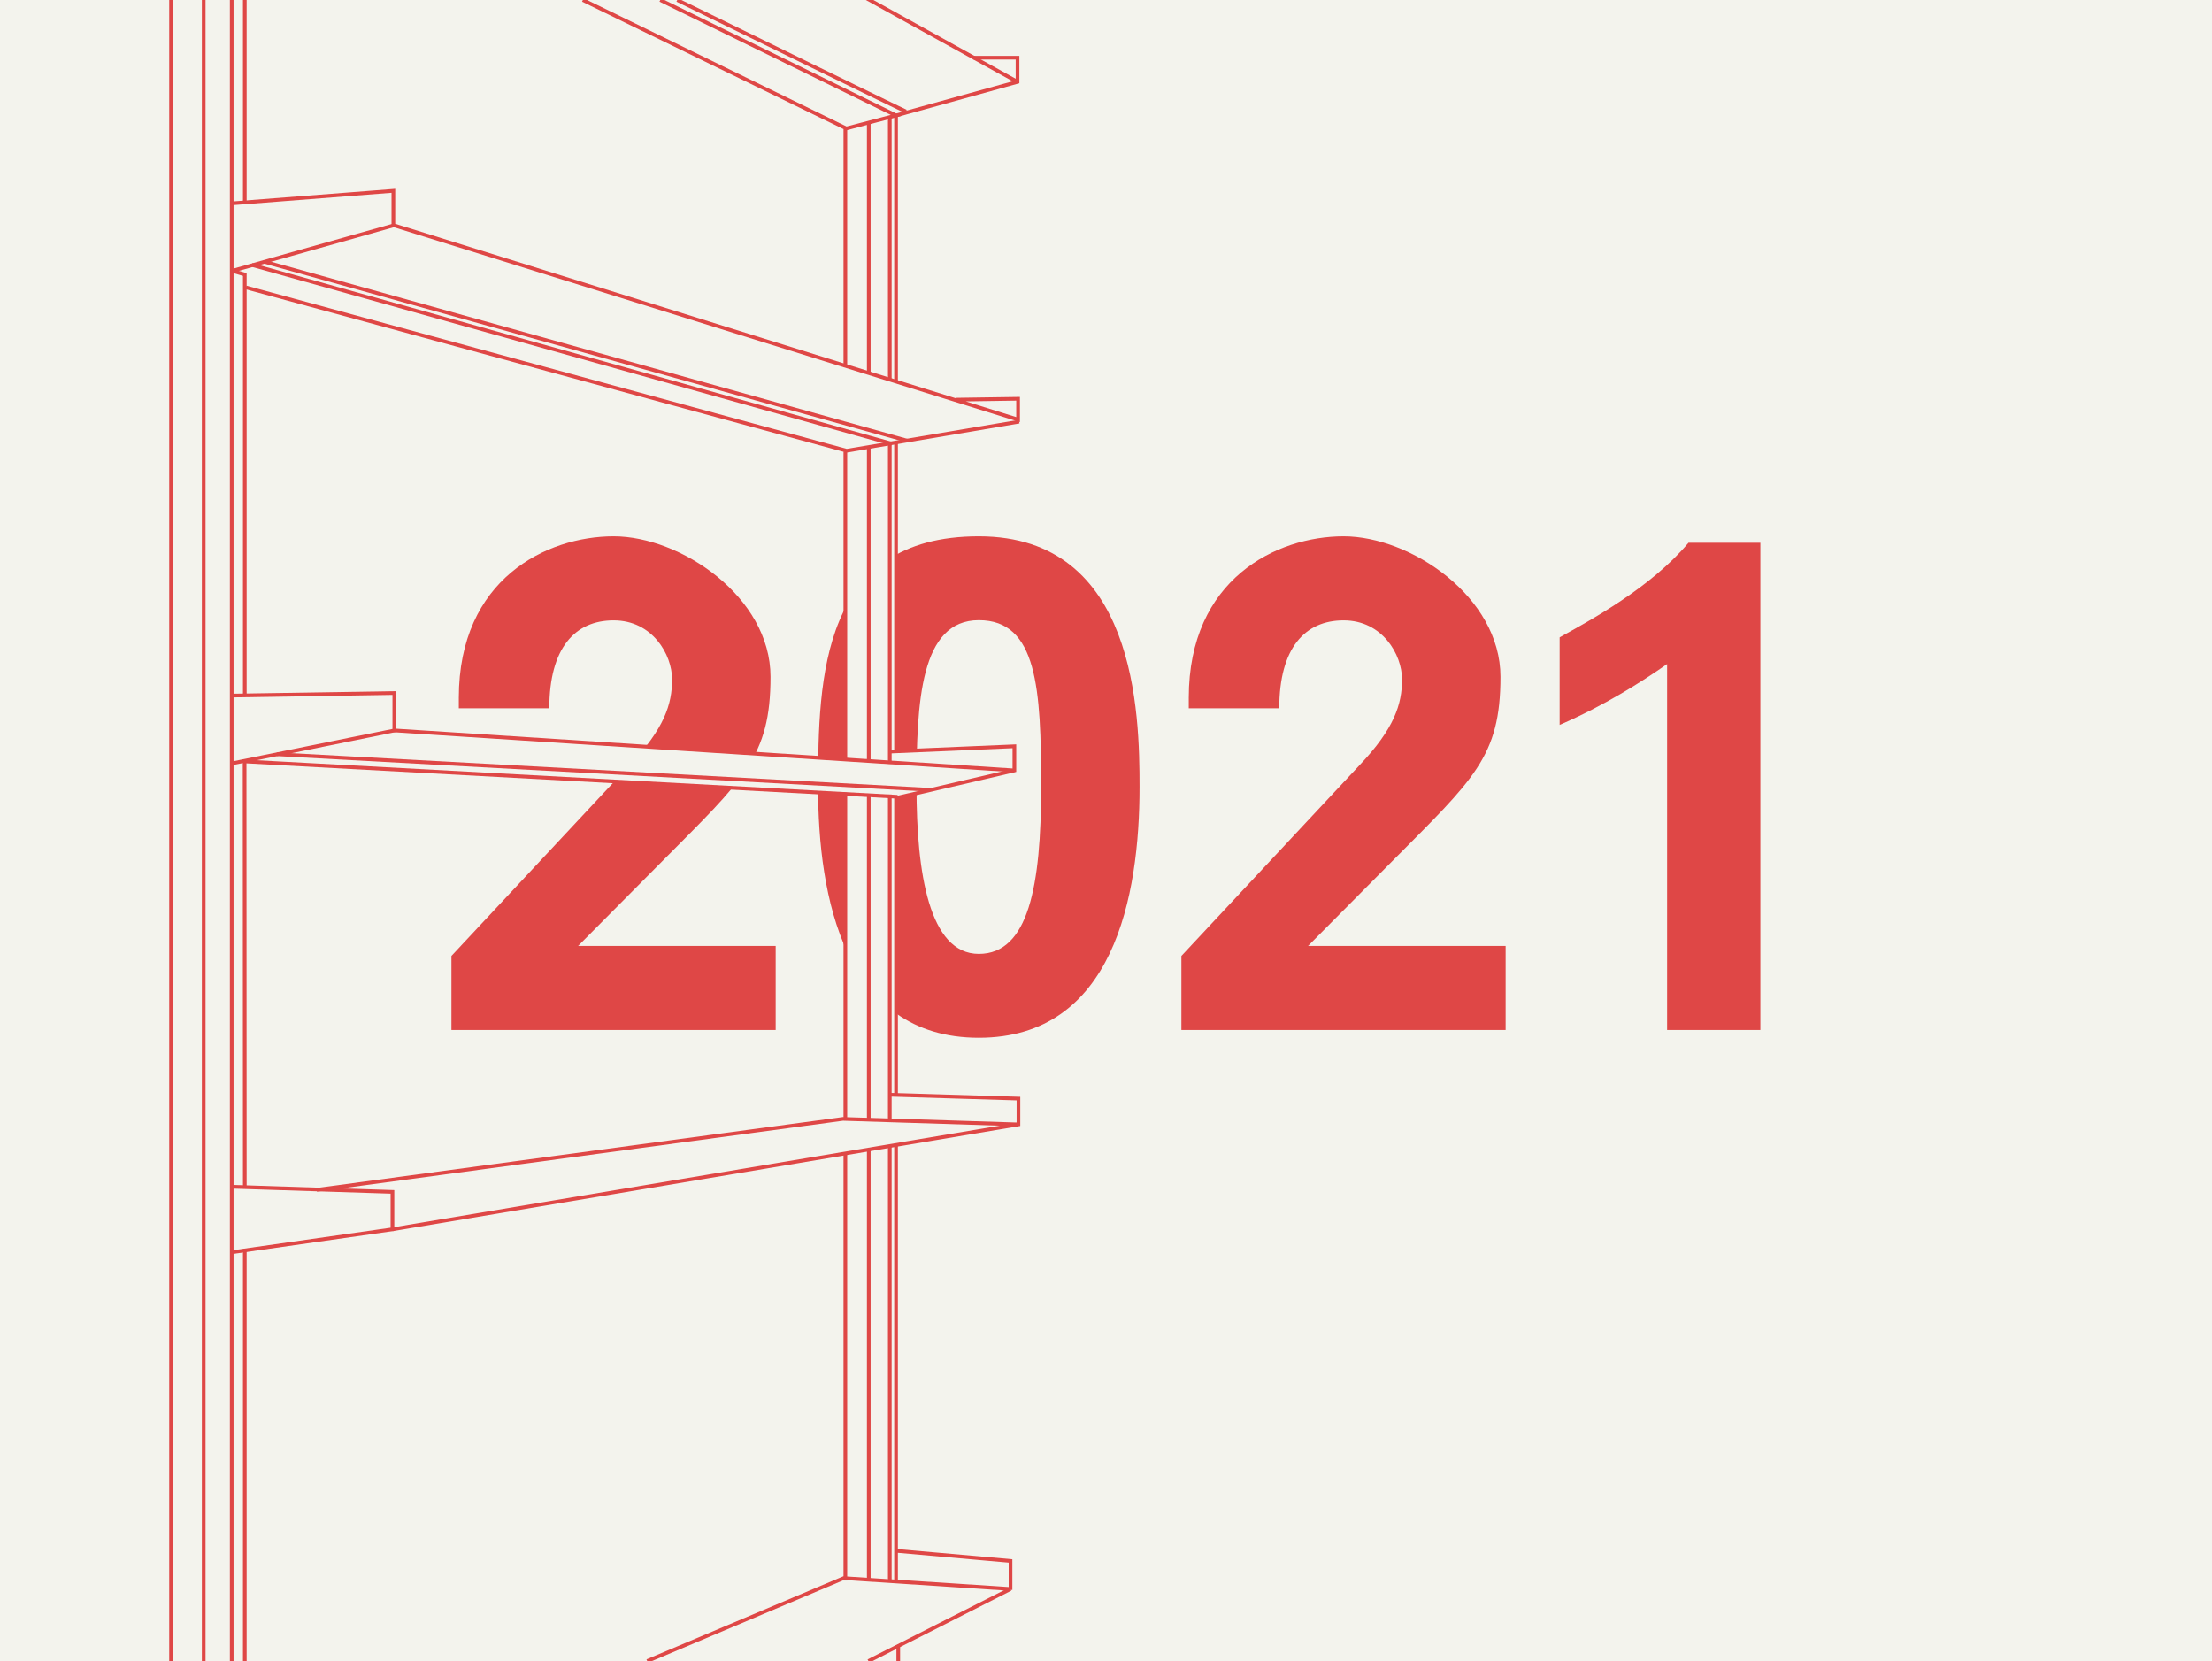 <?xml version="1.0" encoding="UTF-8"?>
<svg id="Livello_1" data-name="Livello 1" xmlns="http://www.w3.org/2000/svg" width="1200" height="901" version="1.1" viewBox="0 0 1200 901">
  <defs>
    <style>
      .cls-1 {
        fill: #f3f3ed;
      }

      .cls-1, .cls-2 {
        stroke-width: 0px;
      }

      .cls-2 {
        fill: #df4746;
      }

      .cls-3 {
        fill: none;
        stroke: #df4746;
        stroke-miterlimit: 10;
        stroke-width: 2px;
      }
    </style>
  </defs>
  <g id="sfondo">
    <g id="Livello_2" data-name="Livello 2">
      <rect class="cls-1" width="1200" height="901"/>
    </g>
  </g>
  <g id="_2021" data-name=" 2021">
    <g>
      <path class="cls-2" d="M245,518.4l96.5-103.3c18.9-19.9,23.1-33.1,23.1-46.6s-10.7-32-31.7-32-34.9,15-34.9,47.7h-49.1v-5.7c0-64.5,47.7-87.6,84-87.6s85.1,32.8,85.1,76.2-14.6,55.6-58.8,100.1l-45.6,45.9h107.2v45.6h-175.9v-40.2h0Z"/>
      <path class="cls-2" d="M641,518.4l96.5-103.3c18.9-19.9,23.1-33.1,23.1-46.6s-10.7-32-31.7-32-34.9,15-34.9,47.7h-49.1v-5.7c0-64.5,47.7-87.6,84-87.6s85.1,32.8,85.1,76.2-14.6,55.6-58.8,100.1l-45.6,45.9h107.2v45.6h-175.9v-40.2h0Z"/>
      <path class="cls-2" d="M904.4,360.2c-14.1,9.8-33.8,22.4-58.3,33v-47.5c16.5-9.2,49.2-26.7,69.9-51.3h39v264.3h-50.6v-198.5h0Z"/>
    </g>
    <path class="cls-2" d="M531,290.9c85.5,0,87.2,96.2,87.2,136,0,59.5-14.2,136-87.2,136s-87.2-76.6-87.2-136,1.8-136,87.2-136ZM531,336.4c-31.7,0-33.8,44.2-33.8,90.5s6.8,90.5,33.8,90.5,33.8-37,33.8-90.5-2.1-90.5-33.8-90.5h0Z"/>
  </g>
  <g id="disegno">
    <polygon class="cls-1" points="125.3 378.1 126.2 412.8 458.8 431.2 458.4 553.6 485.4 557.2 486.3 433.5 550.3 417 549.9 406.4 486.1 407.7 486.1 283.8 458.2 288.9 458.2 411.5 213.7 395.9 214.1 376.4 125.3 378.1"/>
    <line class="cls-3" x1="92.8" x2="92.8" y2="901"/>
    <line class="cls-3" x1="110.5" x2="110.5" y2="901"/>
    <line class="cls-3" x1="125.7" x2="125.7" y2="901"/>
    <polyline class="cls-3" points="126 110.3 213.4 103.5 213.4 122.1 552.3 227.6 552.3 216.3 518.5 216.8"/>
    <polyline class="cls-3" points="552.9 228.7 459.3 244.5 133.4 155.9"/>
    <line class="cls-3" x1="132.8" y1="109.1" x2="132.8"/>
    <line class="cls-3" x1="132.8" y1="677.5" x2="132.8" y2="901"/>
    <line class="cls-3" x1="126" y1="146.9" x2="214" y2="122.1"/>
    <polyline class="cls-3" points="132.8 377.3 132.8 148.9 126 146.9"/>
    <polyline class="cls-3" points="125.5 643.7 212.9 646.5 212.9 666.8 126 679.2"/>
    <polyline class="cls-3" points="125.5 377.3 214 375.9 214 396.2 125.2 414.2"/>
    <line class="cls-3" x1="143.9" y1="142.1" x2="492" y2="239"/>
    <line class="cls-3" x1="136.6" y1="143.7" x2="483.9" y2="240.7"/>
    <line class="cls-3" x1="458.6" y1="625.1" x2="458.6" y2="857.3"/>
    <line class="cls-3" x1="458.6" y1="429.9" x2="458.6" y2="606.9"/>
    <line class="cls-3" x1="458.6" y1="244.9" x2="458.6" y2="412.4"/>
    <polyline class="cls-3" points="316.2 0 458.6 69.4 458.6 198.8"/>
    <polyline class="cls-3" points="486.1 62.6 552 44.4 552 31.3 527.9 31.3"/>
    <line class="cls-3" x1="486.1" y1="207.2" x2="486.1" y2="62.6"/>
    <line class="cls-3" x1="486.1" y1="407.7" x2="486.1" y2="239.9"/>
    <line class="cls-3" x1="486.1" y1="594.6" x2="486.1" y2="432"/>
    <line class="cls-3" x1="486.1" y1="857.3" x2="486.1" y2="620.4"/>
    <line class="cls-3" x1="482.7" y1="206" x2="482.7" y2="63"/>
    <line class="cls-3" x1="482.7" y1="414.3" x2="482.7" y2="241.1"/>
    <line class="cls-3" x1="482.7" y1="606.9" x2="482.7" y2="431"/>
    <line class="cls-3" x1="482.7" y1="857.7" x2="482.7" y2="621.3"/>
    <line class="cls-3" x1="469.6" y1="-1.2" x2="552" y2="44.4"/>
    <path class="cls-3" d="M491.6,60.5C490.5,60.2,398.7,15.3,367.4,0"/>
    <polyline class="cls-3" points="358.2 0 486.1 62.6 458.6 69.8"/>
    <line class="cls-3" x1="471.3" y1="623.8" x2="471.3" y2="857.3"/>
    <line class="cls-3" x1="471.3" y1="431.2" x2="471.3" y2="607.8"/>
    <line class="cls-3" x1="471.3" y1="242.8" x2="471.3" y2="412.8"/>
    <line class="cls-3" x1="471.3" y1="66.9" x2="471.3" y2="202.6"/>
    <polyline class="cls-3" points="548.2 861.9 457.7 856 351.1 901"/>
    <line class="cls-3" x1="471.1" y1="901" x2="548.2" y2="861.9"/>
    <polyline class="cls-3" points="486.1 841.2 548.2 846.7 548.2 862.4"/>
    <polyline class="cls-3" points="212.9 666.8 552.5 609.9 552.5 595.9 482.7 593.8"/>
    <polyline class="cls-3" points="552.5 609.9 457.3 606.9 171.8 645.4"/>
    <line class="cls-3" x1="487.3" y1="892.8" x2="487.3" y2="901"/>
    <polyline class="cls-3" points="486.3 432.8 550.3 417.9 550.3 404.8 482.4 407.7"/>
    <line class="cls-3" x1="504.2" y1="428.4" x2="150.1" y2="409.1"/>
    <polyline class="cls-3" points="486.9 432.2 132.7 413 132.8 644.3"/>
    <polyline class="cls-3" points="214 375.9 214 396.2 550.3 417.9"/>
  </g>
</svg>